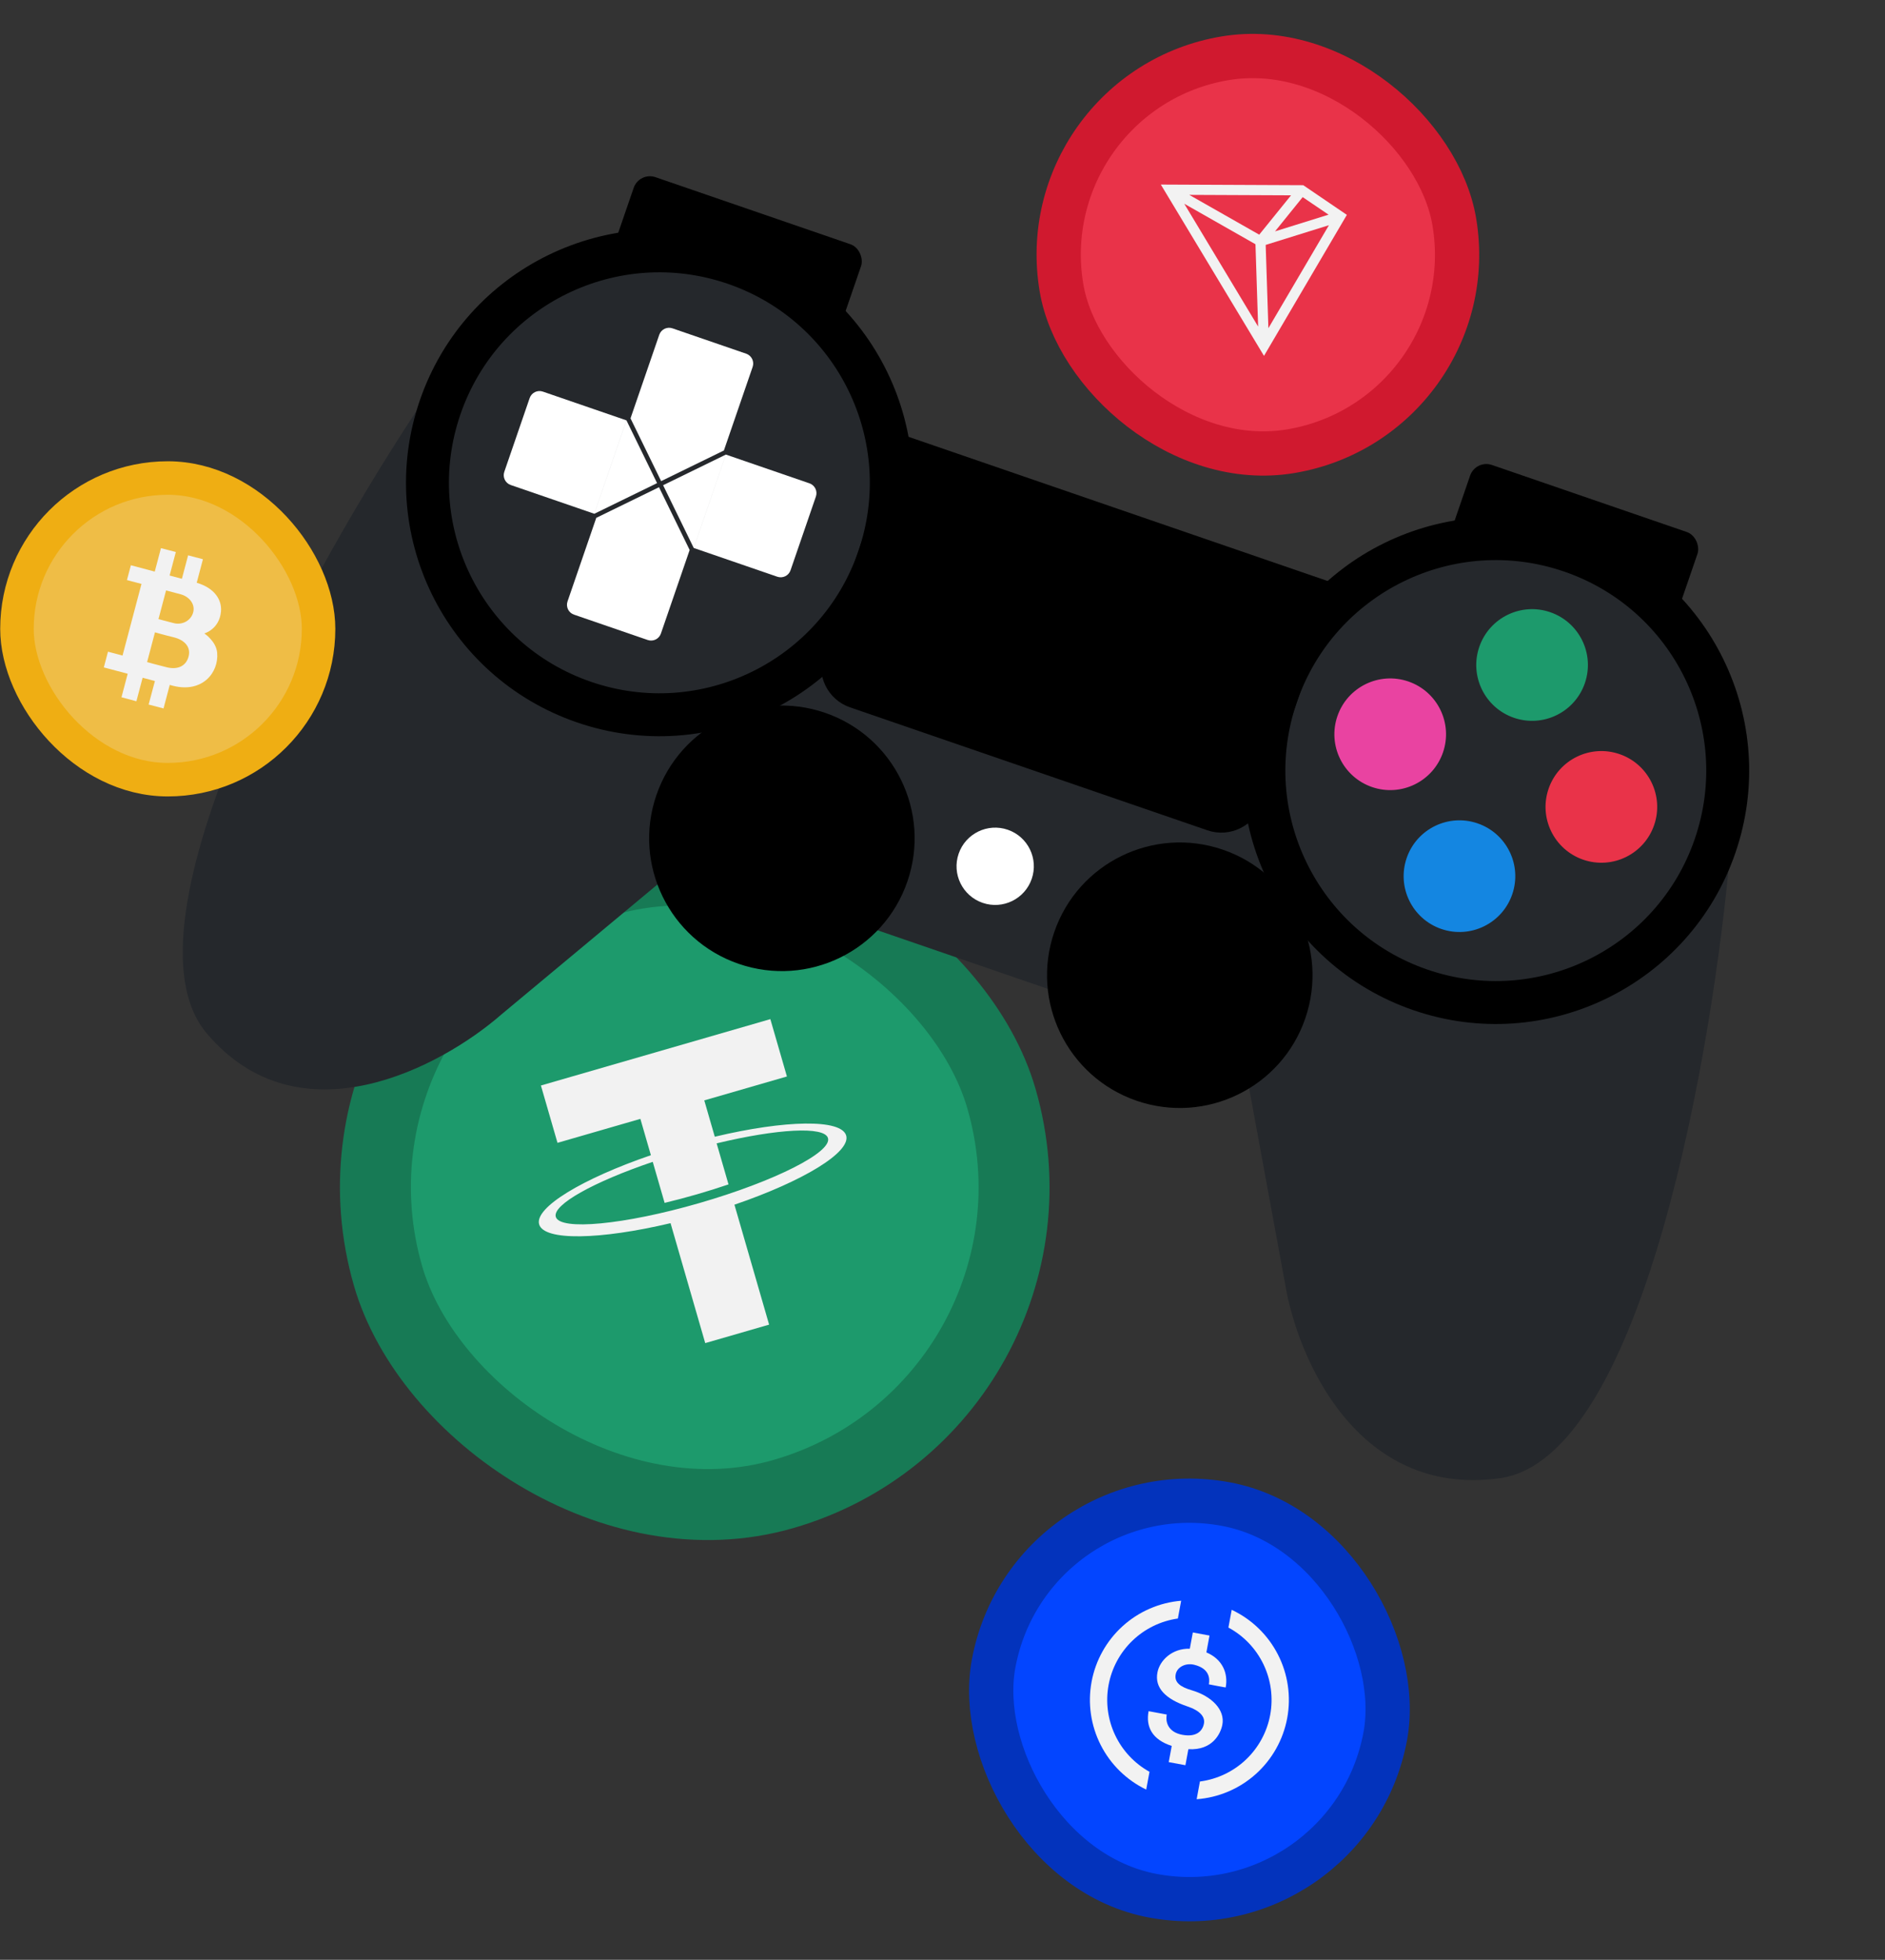 <svg width="481" height="500" viewBox="0 0 481 500" fill="none" xmlns="http://www.w3.org/2000/svg"><rect x="0" y="0" width="481" height="500" fill="#333333" stroke="none"/><rect x="76.39" y="247.281" width="162.927" height="162.927" rx="81.464" transform="rotate(-16.131 76.39 247.281)" fill="#1D9A6C"/><rect x="76.39" y="247.281" width="162.927" height="162.927" rx="81.464" transform="rotate(-16.131 76.39 247.281)" stroke="#177A55" stroke-width="18.103"/><g clip-path="url(#clip0_8004_6709)"><path d="M182.393 290.008L179.712 280.738L200.802 274.638L196.571 260.009L138.027 276.941L142.258 291.57L163.408 285.453L166.089 294.724C148.617 300.7 136.344 308.105 137.576 312.366C138.809 316.627 153.118 316.319 171.105 312.064L179.955 342.663L196.258 337.948L187.408 307.349C204.883 301.38 217.156 293.975 215.921 289.707C214.687 285.438 200.373 285.732 182.393 290.008ZM178.455 306.935C159.269 312.484 142.856 314.019 141.823 310.447C140.934 307.372 151.519 301.515 166.563 296.418L169.592 306.889C172.249 306.249 174.996 305.527 177.797 304.716C180.598 303.906 183.321 303.046 185.895 302.173L182.867 291.702C198.31 287.983 210.386 287.284 211.276 290.36C212.349 293.96 197.641 301.386 178.455 306.935Z" fill="#F2F2F2"/></g><rect x="262.484" y="23.238" width="101.638" height="101.638" rx="50.819" transform="rotate(-9.479 262.484 23.238)" fill="#E93349"/><rect x="262.484" y="23.238" width="101.638" height="101.638" rx="50.819" transform="rotate(-9.479 262.484 23.238)" stroke="#D0192F" stroke-width="11.293"/><path d="M332.553 47.249L296.211 47.087L322.537 90.793L343.682 54.817L332.553 47.249ZM332.407 50.294L339.009 54.768L325.356 59.024L332.407 50.294ZM321.32 59.868L303.471 49.719L329.437 49.833L321.32 59.868ZM320.362 62.312L321.038 83.31L302.19 51.977L320.362 62.312ZM322.967 62.486L339.106 57.455L323.66 83.731L322.967 62.486Z" fill="#F2F2F2"/><rect x="262.79" y="374.478" width="101.638" height="101.638" rx="50.819" transform="rotate(10.487 262.79 374.478)" fill="#0345FF"/><rect x="262.79" y="374.478" width="101.638" height="101.638" rx="50.819" transform="rotate(10.487 262.79 374.478)" stroke="#0333BC" stroke-width="11.293"/><path d="M311.899 440.087C312.676 436.208 309.174 432.731 304.102 431.234C301.121 430.364 299.63 429.192 300.001 427.186C300.356 425.269 302.569 424.206 304.719 424.726C308.624 425.679 308.745 428.227 308.469 429.718C308.469 429.718 312.757 430.56 312.766 430.513C313.438 426.883 311.937 423.302 307.839 421.57L308.634 417.273L304.375 416.485L303.608 420.63C299.063 420.513 295.958 423.619 295.355 426.639C294.551 430.636 297.489 433.485 302.9 435.318C306.267 436.431 307.561 438.036 307.203 439.781C306.825 441.668 305.254 443.252 301.696 442.593C298.317 441.968 297.317 439.624 297.724 437.424L293.087 436.565C292.356 440.512 293.931 443.799 298.992 445.431L298.227 449.566L302.486 450.355L303.243 446.262C309.404 446.614 311.448 442.313 311.899 440.087Z" fill="#F2F2F2"/><path d="M282.881 429.878C283.681 425.557 285.818 421.596 288.99 418.555C292.162 415.513 296.209 413.545 300.559 412.927L301.4 408.389C295.848 408.853 290.603 411.128 286.472 414.866C282.342 418.604 279.555 423.596 278.541 429.074C277.527 434.552 278.342 440.211 280.861 445.18C283.38 450.148 287.463 454.151 292.481 456.571L293.321 452.033C289.479 449.898 286.405 446.612 284.532 442.637C282.659 438.662 282.082 434.199 282.881 429.878Z" fill="#F2F2F2"/><path d="M314.297 410.708L313.459 415.232C317.364 417.342 320.5 420.635 322.415 424.639C324.331 428.643 324.927 433.152 324.119 437.516C323.311 441.88 321.141 445.876 317.919 448.929C314.697 451.982 310.591 453.935 306.189 454.508L305.352 459.031C310.951 458.618 316.256 456.362 320.437 452.614C324.618 448.867 327.44 443.84 328.462 438.32C329.484 432.799 328.648 427.095 326.085 422.1C323.523 417.104 319.377 413.098 314.297 410.708Z" fill="#F2F2F2"/><rect x="163.125" y="43.78" width="61.357" height="32.87" rx="4.383" transform="rotate(18.983 163.125 43.78)" fill="black"/><rect x="376.555" y="117.2" width="61.357" height="32.87" rx="4.383" transform="rotate(18.983 376.555 117.2)" fill="black"/><path d="M441.61 216.053L108.515 101.469C80.044 143.815 29.029 235.529 52.737 263.614C76.446 291.699 112.773 272.1 127.972 258.79L174.251 220.252L317.229 269.436L327.933 327.576C330.989 346.2 346.225 382.185 382.725 377.129C419.224 372.073 437.19 267.638 441.61 216.053Z" fill="#25282C"/><circle cx="168.256" cy="123.175" r="59.165" transform="rotate(18.983 168.256 123.175)" fill="#25282C" stroke="black" stroke-width="10.957"/><circle cx="381.686" cy="196.596" r="59.165" transform="rotate(18.983 381.686 196.596)" fill="#25282C" stroke="black" stroke-width="10.957"/><path d="M229.359 110.594L341.255 149.085L322.009 205.033C320.04 210.755 313.806 213.798 308.084 211.83L216.91 180.466C211.188 178.498 208.145 172.263 210.114 166.541L229.359 110.594Z" fill="black"/><circle cx="390.945" cy="169.658" r="14.243" transform="rotate(18.983 390.945 169.658)" fill="#1D9A6C"/><circle cx="372.414" cy="223.533" r="14.243" transform="rotate(18.983 372.414 223.533)" fill="#1486E1"/><circle cx="253.945" cy="221.014" r="9.861" transform="rotate(18.983 253.945 221.014)" fill="white"/><circle cx="354.742" cy="187.33" r="14.243" transform="rotate(18.983 354.742 187.33)" fill="#E943A1"/><circle cx="408.625" cy="205.862" r="14.243" transform="rotate(18.983 408.625 205.862)" fill="#E93349"/><path d="M190.408 90.24C191.793 90.716 192.529 92.226 192.053 93.611L184.719 114.931L184.72 114.932L168.707 122.748L160.891 106.736L160.889 106.735L168.223 85.413C168.7 84.028 170.209 83.292 171.594 83.768L190.408 90.24Z" fill="white"/><path d="M165.276 163.281C166.661 163.757 168.17 163.021 168.647 161.635L175.981 140.314L175.978 140.313L168.163 124.301L152.15 132.117L152.151 132.117L144.817 153.438C144.341 154.823 145.078 156.333 146.463 156.809L165.276 163.281Z" fill="white"/><path d="M167.669 123.258L151.656 131.074L159.854 107.245L167.669 123.258ZM135.155 101.555C135.632 100.17 137.141 99.434 138.526 99.91L159.847 107.245L151.65 131.074L130.328 123.74C128.943 123.263 128.207 121.754 128.683 120.369L135.155 101.555Z" fill="white"/><path d="M169.207 123.792L177.024 139.806L185.222 115.976L169.207 123.792ZM208.195 126.681C208.671 125.296 207.934 123.787 206.548 123.31L185.228 115.976L177.03 139.806L198.351 147.14C199.736 147.616 201.246 146.88 201.723 145.495L208.195 126.681Z" fill="white"/><circle cx="199.516" cy="213.879" r="33.866" transform="rotate(18.983 199.516 213.879)" fill="black"/><circle cx="301.047" cy="248.807" r="33.866" transform="rotate(18.983 301.047 248.807)" fill="black"/><rect x="4.33" y="121.957" width="76.959" height="76.959" rx="38.479" fill="#EFBD46"/><rect x="4.33" y="121.957" width="76.959" height="76.959" rx="38.479" stroke="#EFAE13" stroke-width="8.551"/><path d="M55.417 166.543C55.162 163.585 52.138 161.606 52.138 161.606C52.138 161.606 55.993 160.56 56.39 155.991C56.642 153.076 54.805 150.033 50.196 148.677L51.784 142.676L48.002 141.674L46.417 147.661L43.28 146.83L44.865 140.843L41.075 139.841L39.49 145.828L33.397 144.214L32.395 147.992L36.105 148.973L31.266 167.254L27.556 166.266L26.492 170.275L32.585 171.889L31 177.887L34.804 178.911L36.393 172.913L39.53 173.744L37.927 179.749L41.727 180.744L43.316 174.746L44.194 174.975C51.599 176.834 55.855 171.645 55.417 166.543ZM42.376 150.634C42.376 150.634 43.914 151.031 46.122 151.625C48.217 152.19 49.813 154.041 49.321 156.129C48.829 158.217 46.647 159.547 44.355 158.979C42.252 158.454 40.441 157.944 40.441 157.944L42.376 150.634ZM42.547 170.242C40.361 169.71 37.537 168.916 37.537 168.916L39.541 161.325C39.541 161.325 42.092 162.054 44.362 162.601C47.077 163.271 48.734 165.053 48.137 167.44C47.539 169.827 45.495 170.96 42.547 170.242Z" fill="#F2F2F2"/><defs><clipPath id="clip0_8004_6709"><rect width="98.744" height="98.744" fill="white" transform="translate(116.133 269.193) rotate(-16.131)"/></clipPath></defs></svg>
